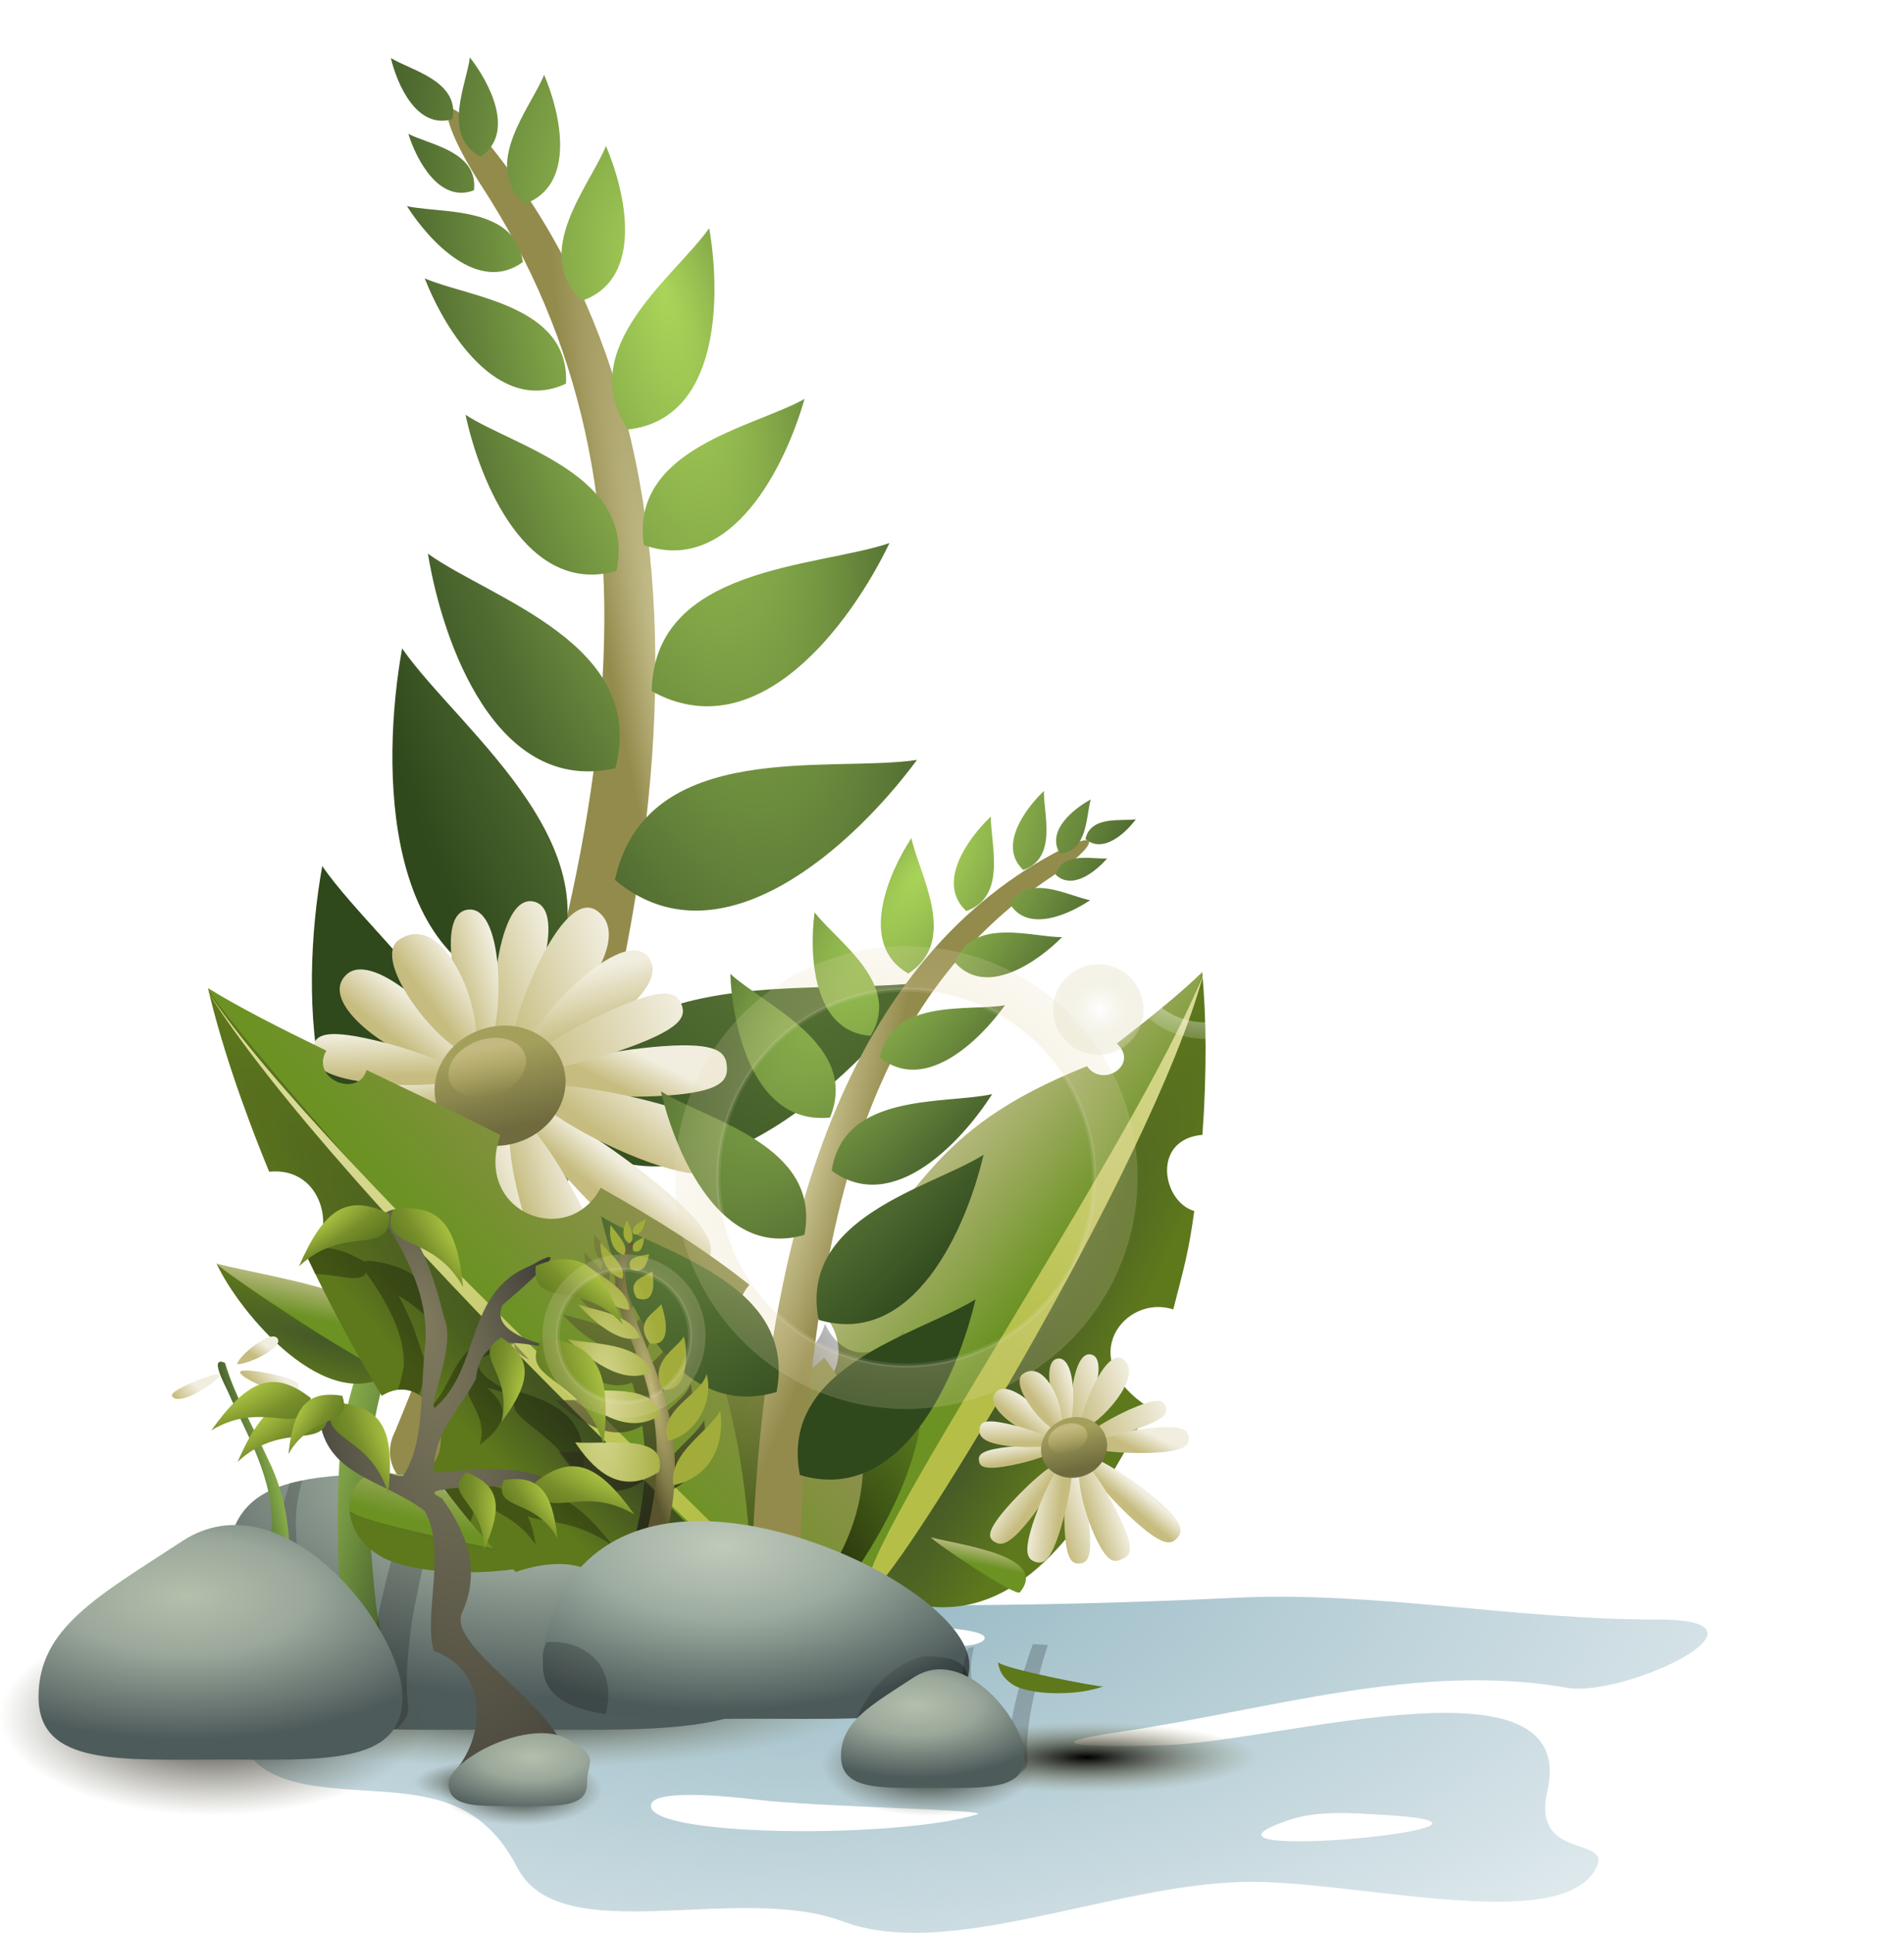 <svg xmlns="http://www.w3.org/2000/svg" xmlns:xlink="http://www.w3.org/1999/xlink" viewBox="0 0 445.04 451.59" version="1.0"><defs><linearGradient id="f"><stop offset="0" stop-color="#c4b980"/><stop offset="1" stop-color="#b8ac68" stop-opacity="0"/></linearGradient><linearGradient id="Z" y2="130.74" xlink:href="#h" gradientUnits="userSpaceOnUse" x2="1128.7" y1="141.56" x1="1130.4"/><linearGradient id="an" y2="186.77" xlink:href="#e" gradientUnits="userSpaceOnUse" x2="390.94" gradientTransform="matrix(.67 .849 -.732 .565 1118.8 -321.84)" y1="203.94" x1="438.82"/><linearGradient id="ak" y2="384.82" xlink:href="#f" gradientUnits="userSpaceOnUse" x2="1306.7" y1="313.91" x1="1325.5"/><linearGradient id="aj" y2="371.74" xlink:href="#g" gradientUnits="userSpaceOnUse" x2="1302.3" y1="314.98" x1="1310.8"/><linearGradient id="ai" y2="142.72" xlink:href="#h" gradientUnits="userSpaceOnUse" x2="1134.3" y1="148.74" x1="1146.9"/><linearGradient id="ah" y2="127.05" xlink:href="#h" gradientUnits="userSpaceOnUse" x2="1205.4" y1="127.05" x1="1166.2"/><linearGradient id="ag" y2="162.96" xlink:href="#h" gradientUnits="userSpaceOnUse" x2="1169.1" y1="162.96" x1="1154.4"/><linearGradient id="as" y2="142.34" xlink:href="#h" gradientUnits="userSpaceOnUse" x2="1193.1" y1="150.11" x1="1175.1"/><linearGradient id="ae" y2="105.93" xlink:href="#h" gradientUnits="userSpaceOnUse" x2="1161" y1="109.3" x1="1150.4"/><linearGradient id="ad" y2="109.05" xlink:href="#h" gradientUnits="userSpaceOnUse" x2="1133.4" y1="118.56" x1="1130.4"/><linearGradient id="ac" y2="104.81" xlink:href="#h" gradientUnits="userSpaceOnUse" x2="1146.5" y1="110.24" x1="1137.9"/><linearGradient id="ab" y2="106.35" xlink:href="#h" gradientUnits="userSpaceOnUse" x2="1168.4" y1="106.35" x1="1156.2"/><linearGradient id="aa" y2="119.94" xlink:href="#h" gradientUnits="userSpaceOnUse" x2="1130.7" y1="127.66" x1="1129.4"/><linearGradient id="ar" y2="130.74" xlink:href="#h" gradientUnits="userSpaceOnUse" x2="1128.7" y1="137.11" x1="1109.7"/><linearGradient id="Y" y2="138.08" xlink:href="#h" gradientUnits="userSpaceOnUse" x2="1125.1" y1="149.12" x1="1132.8"/><linearGradient id="X" y2="160.04" xlink:href="#h" gradientUnits="userSpaceOnUse" x2="1157.3" y1="160.04" x1="1140.3"/><linearGradient id="W" y2="161.71" xlink:href="#h" gradientUnits="userSpaceOnUse" x2="1182.9" y1="166.18" x1="1175.5"/><linearGradient id="V" y2="134.55" xlink:href="#h" gradientUnits="userSpaceOnUse" x2="1192.9" y1="141.27" x1="1186.1"/><linearGradient id="aq" y2="111.92" xlink:href="#h" gradientUnits="userSpaceOnUse" x2="1187.8" y1="118.73" x1="1177.2"/><linearGradient id="T" y2="111.18" xlink:href="#h" gradientUnits="userSpaceOnUse" x2="1194.9" y1="111.18" x1="1163.7"/><linearGradient id="S" y2="107.26" xlink:href="#h" gradientUnits="userSpaceOnUse" x2="1182.4" y1="107.26" x1="1160.6"/><linearGradient id="ap" y2="179.91" xlink:href="#i" gradientUnits="userSpaceOnUse" x2="1160.7" gradientTransform="matrix(-.125 0 0 .125 1077.5 263.74)" y1="159.89" x1="1075.8"/><linearGradient id="al" y2="204.23" xlink:href="#e" gradientUnits="userSpaceOnUse" x2="358.9" gradientTransform="matrix(.67 .849 -.732 .565 1118.8 -321.84)" y1="203.94" x1="438.82"/><linearGradient id="c"><stop offset="0" stop-color="#d8f055"/><stop offset=".514" stop-color="#778e2b"/><stop offset="1" stop-color="#446313"/></linearGradient><linearGradient id="g"><stop offset="0" stop-color="#a4a05c"/><stop offset="1" stop-color="#6f6b3e"/></linearGradient><linearGradient id="af" y2="142.34" xlink:href="#h" gradientUnits="userSpaceOnUse" x2="1193.1" y1="151.63" x1="1179.5"/><linearGradient id="U" y2="111.92" xlink:href="#h" gradientUnits="userSpaceOnUse" x2="1187.8" y1="127.11" x1="1186.2"/><linearGradient id="h"><stop offset="0" stop-color="#c6bc7f"/><stop offset="1" stop-color="#f1eedf"/></linearGradient><linearGradient id="R" y2="179.91" xlink:href="#i" gradientUnits="userSpaceOnUse" x2="1160.7" gradientTransform="translate(568.91 210.54) scale(.349)" y1="159.89" x1="1075.8"/><linearGradient id="a"><stop offset="0" stop-color="#b4c0ac"/><stop offset=".41" stop-color="#9aa79a"/><stop offset="1" stop-color="#4e5b5b"/></linearGradient><linearGradient id="b"><stop offset="0"/><stop offset="1" stop-color="#4e4b32" stop-opacity="0"/></linearGradient><linearGradient id="L" y2="346.18" xlink:href="#k" gradientUnits="userSpaceOnUse" x2="1015.1" y1="295.14" x1="985.64"/><linearGradient id="i"><stop offset="0" stop-color="#aad559"/><stop offset=".67" stop-color="#506b31"/><stop offset="1" stop-color="#2f481c"/></linearGradient><linearGradient id="l"><stop offset="0" stop-color="#d0c898"/><stop offset="1" stop-color="#938b4c"/></linearGradient><linearGradient id="E" y2="342.47" xlink:href="#k" gradientUnits="userSpaceOnUse" x2="941.87" y1="187.76" x1="941.87"/><linearGradient id="j"><stop offset="0"/><stop offset="1" stop-color="#858055" stop-opacity="0"/></linearGradient><linearGradient id="D" y2="346.05" xlink:href="#j" gradientUnits="userSpaceOnUse" x2="137.89" y1="549.76" x1="137.89"/><linearGradient id="A" y2="290" xlink:href="#m" gradientUnits="userSpaceOnUse" x2="447.17" gradientTransform="scale(-1 1) rotate(45 -193.487 -1391.479)" y1="116" x1="446"/><linearGradient id="y" y2="198.99" gradientUnits="userSpaceOnUse" x2="385.3" gradientTransform="scale(-1 1) rotate(45 -193.487 -1391.479)" y1="194.28" x1="446.83"><stop offset="0" stop-color="#6b9223"/><stop offset="1" stop-color="#909050"/></linearGradient><linearGradient id="k"><stop offset="0" stop-opacity="0"/><stop offset="1"/></linearGradient><linearGradient id="x" y2="301.76" xlink:href="#k" gradientUnits="userSpaceOnUse" x2="946.19" y1="248.1" x1="1036.2"/><linearGradient id="m"><stop offset="0" stop-color="#dada96"/><stop offset="1" stop-color="#b5bf47"/></linearGradient><linearGradient id="v" y2="224.47" xlink:href="#m" gradientUnits="userSpaceOnUse" x2="447.22" gradientTransform="matrix(.827 .473 -.412 .704 748.42 -172.59)" y1="73.3" x1="442.63"/><linearGradient id="d"><stop offset="0" stop-color="#455927"/><stop offset="1" stop-color="#5e781c"/></linearGradient><linearGradient id="e"><stop offset="0" stop-color="#6b9223"/><stop offset="1" stop-color="#baba82"/></linearGradient><linearGradient id="t" y2="186.77" xlink:href="#e" gradientUnits="userSpaceOnUse" x2="390.94" gradientTransform="matrix(.827 .473 -.412 .704 748.42 -172.59)" y1="194.28" x1="446.83"/><linearGradient id="o"><stop offset="0" stop-color="#dcc890"/><stop offset="1" stop-color="#fdfdfd" stop-opacity="0"/></linearGradient><linearGradient id="n"><stop offset="0" stop-color="#dcc890"/><stop offset="1" stop-color="#ede2c4" stop-opacity="0"/></linearGradient><radialGradient id="Q" xlink:href="#a" gradientUnits="userSpaceOnUse" cy="255.11" cx="928.54" gradientTransform="matrix(-1.125 0 0 .535 2031.7 146.39)" r="68"/><radialGradient id="J" xlink:href="#j" gradientUnits="userSpaceOnUse" cy="-3" cx="753" r="49"/><radialGradient id="P" xlink:href="#b" gradientUnits="userSpaceOnUse" cy="-3" cx="753" gradientTransform="matrix(1.298 0 0 .245 -34.414 334.71)" r="49"/><radialGradient id="aH" xlink:href="#a" gradientUnits="userSpaceOnUse" cy="267.05" cx="928.18" gradientTransform="matrix(1.44 0 0 .631 -441.14 109.09)" r="68"/><radialGradient id="au" fx="556.18" fy="212.64" xlink:href="#c" gradientUnits="userSpaceOnUse" cy="236.59" cx="572.29" gradientTransform="matrix(-.313 .181 -.494 -.856 283.43 772.61)" r="81.78"/><radialGradient id="r" fx="495.69" fy="177.9" xlink:href="#i" gradientUnits="userSpaceOnUse" cy="201.86" cx="511.8" gradientTransform="matrix(.602 .475 -1.3 1.644 523.62 -411.32)" r="81.78"/><radialGradient id="at" fx="-60.35" fy="698.08" gradientUnits="userSpaceOnUse" cy="716.21" cx="-61.47" gradientTransform="matrix(1.226 -.188 .502 3.277 -345.49 -1642.6)" r="40.99"><stop offset="0" stop-color="#807b5e"/><stop offset="1" stop-color="#3d3c37"/></radialGradient><radialGradient id="K" gradientUnits="userSpaceOnUse" cy="236.12" cx="930.49" gradientTransform="matrix(1.468 0 0 .772 -430.7 77.761)" r="68"><stop offset="0" stop-color="#c0caba"/><stop offset=".436" stop-color="#9daca0"/><stop offset="1" stop-color="#4d5a5a"/></radialGradient><radialGradient id="I" fx="578.03" fy="228.67" gradientUnits="userSpaceOnUse" cy="252.63" cx="594.14" gradientTransform="matrix(.534 .276 -.905 1.749 455.4 -349)" r="81.78"><stop offset="0" stop-color="#dada96"/><stop offset="1" stop-color="#a2ac3b"/></radialGradient><radialGradient id="H" gradientUnits="userSpaceOnUse" cy="387.59" cx="591.55" gradientTransform="matrix(.667 -2.635 .375 .095 58.374 1748)" r="53.92"><stop offset="0" stop-color="#c1b777"/><stop offset="1" stop-color="#59542d"/></radialGradient><radialGradient id="O" xlink:href="#a" gradientUnits="userSpaceOnUse" cy="255.11" cx="928.54" gradientTransform="matrix(1.652 0 0 .57 -600.77 125.36)" r="68"/><radialGradient id="G" fx="495.69" fy="177.9" xlink:href="#i" gradientUnits="userSpaceOnUse" cy="201.86" cx="511.8" gradientTransform="matrix(.703 .532 -1.455 1.923 501.63 -497.62)" r="81.78"/><radialGradient id="N" xlink:href="#b" gradientUnits="userSpaceOnUse" cy="-3" cx="753" r="49"/><radialGradient id="F" xlink:href="#l" gradientUnits="userSpaceOnUse" cy="261.21" cx="588.24" gradientTransform="matrix(.656 -2.318 .352 .099 74.198 1543.5)" r="53.92"/><radialGradient id="am" xlink:href="#d" gradientUnits="userSpaceOnUse" cy="273.48" cx="703.64" gradientTransform="matrix(-.154 -.194 1.231 -.963 1001.6 575.11)" r="125.26"/><radialGradient id="q" xlink:href="#l" gradientUnits="userSpaceOnUse" cy="232.33" cx="592.46" gradientTransform="matrix(1.283 -1.869 .178 .122 -248.13 1273)" r="53.92"/><radialGradient id="aF" fx="556.18" fy="212.64" xlink:href="#c" gradientUnits="userSpaceOnUse" cy="236.59" cx="572.29" gradientTransform="matrix(-.228 .052 -.141 -.624 118.28 834.28)" r="81.78"/><radialGradient id="aE" fx="556.18" fy="212.64" xlink:href="#c" gradientUnits="userSpaceOnUse" cy="236.59" cx="572.29" gradientTransform="matrix(.172 .159 .434 -.47 -309.19 705.91)" r="81.78"/><radialGradient id="aM" xlink:href="#o" gradientUnits="userSpaceOnUse" cy="417.34" cx="977" gradientTransform="matrix(.258 0 0 .258 -105.94 204.6)" r="74.5"/><radialGradient id="aD" fx="556.18" fy="212.64" xlink:href="#c" gradientUnits="userSpaceOnUse" cy="236.59" cx="572.29" gradientTransform="matrix(.095 .294 .803 -.261 -366.73 572.12)" r="81.78"/><radialGradient id="z" gradientUnits="userSpaceOnUse" cy="259.07" cx="588.47" gradientTransform="matrix(.163 -.161 -1.188 -1.201 1118.2 641.79)" r="125.26"><stop offset="0" stop-color="#3c4d22"/><stop offset="1" stop-color="#5e781c"/></radialGradient><radialGradient id="aC" fx="556.18" fy="212.64" xlink:href="#c" gradientUnits="userSpaceOnUse" cy="236.59" cx="572.29" gradientTransform="matrix(-.172 .159 -.434 -.47 170.66 732.78)" r="81.78"/><radialGradient id="aN" xlink:href="#n" gradientUnits="userSpaceOnUse" cy="343.34" cx="866" gradientTransform="matrix(-.297 0 0 -.297 403.11 414.12)" r="96"/><radialGradient id="ao" xlink:href="#d" gradientUnits="userSpaceOnUse" cy="276.61" cx="570.69" gradientTransform="matrix(-.399 -.36 1.731 -.837 1003.2 635.43)" r="125.26"/><radialGradient id="aB" fx="556.18" fy="212.64" xlink:href="#c" gradientUnits="userSpaceOnUse" cy="236.59" cx="572.29" gradientTransform="matrix(-.095 .294 -.803 -.261 228.2 598.99)" r="81.78"/><radialGradient id="aA" fx="556.18" fy="212.64" xlink:href="#c" gradientUnits="userSpaceOnUse" cy="236.59" cx="572.29" gradientTransform="matrix(-.229 .207 -.566 -.626 203.28 657.02)" r="81.78"/><radialGradient id="az" fx="556.18" fy="212.64" xlink:href="#c" gradientUnits="userSpaceOnUse" cy="236.59" cx="572.29" gradientTransform="matrix(.154 .267 .731 -.422 -378.54 632.69)" r="81.78"/><radialGradient id="ay" fx="556.18" fy="212.64" xlink:href="#c" gradientUnits="userSpaceOnUse" cy="236.59" cx="572.29" gradientTransform="matrix(-.267 .154 -.422 -.731 171.55 777.2)" r="81.78"/><radialGradient id="u" xlink:href="#d" gradientUnits="userSpaceOnUse" cy="259.07" cx="588.47" gradientTransform="matrix(-.19 -.107 .688 -1.193 948.54 599.19)" r="125.26"/><radialGradient id="aG" xlink:href="#b" gradientUnits="userSpaceOnUse" cy="-3" cx="753" gradientTransform="matrix(1.286 0 0 .551 -64.396 304.65)" r="49"/><radialGradient id="ax" fx="556.18" fy="212.64" xlink:href="#c" gradientUnits="userSpaceOnUse" cy="236.59" cx="572.29" gradientTransform="matrix(.12 .213 .736 -.413 -340.31 599.32)" r="81.78"/><radialGradient id="aw" fx="556.18" fy="212.64" xlink:href="#c" gradientUnits="userSpaceOnUse" cy="236.59" cx="572.29" gradientTransform="matrix(-.172 .256 -.701 -.47 248.74 605.8)" r="81.78"/><radialGradient id="av" fx="556.18" fy="212.64" xlink:href="#c" gradientUnits="userSpaceOnUse" cy="236.59" cx="572.29" gradientTransform="matrix(-.25 0 0 -.683 106.46 837.32)" r="81.78"/><radialGradient id="aL" gradientUnits="userSpaceOnUse" cy="347.35" cx="1052" gradientTransform="matrix(.422 0 0 .421 -186.74 89.466)" r="38"><stop offset="0" stop-color="#fff"/><stop offset="1" stop-color="#d0c898" stop-opacity="0"/></radialGradient><radialGradient id="aK" gradientUnits="userSpaceOnUse" cy="343.34" cx="866" gradientTransform="matrix(-.259 0 0 -.259 505.94 311.06)" r="96"><stop offset="0" stop-color="#fff"/><stop offset="1" stop-color="#fff" stop-opacity="0"/></radialGradient><radialGradient id="aJ" xlink:href="#n" gradientUnits="userSpaceOnUse" cy="343.34" cx="866" gradientTransform="matrix(-.842 0 0 -.842 941.33 564.31)" r="96"/><radialGradient id="aI" xlink:href="#o" gradientUnits="userSpaceOnUse" cy="417.34" cx="977" gradientTransform="matrix(.731 0 0 .731 -502.03 -29.762)" r="74.5"/><radialGradient id="p" gradientUnits="userSpaceOnUse" cy="1073.7" cx="66.405" gradientTransform="matrix(0 .927 -1.989 0 2319.3 301.87)" r="178.3"><stop offset="0" stop-color="#90b4c0"/><stop offset="1" stop-color="#90b4c0" stop-opacity="0"/></radialGradient><filter id="w"><feGaussianBlur stdDeviation="1.411"/></filter><filter id="B"><feGaussianBlur stdDeviation=".962"/></filter><filter id="C"><feGaussianBlur stdDeviation="1.155"/></filter><filter id="M"><feGaussianBlur stdDeviation="1.012"/></filter></defs><path d="M46.732 363.94c-19.95 25.39 36.575 17.25 51.934 17.04 43.784-.58 135.35-4.07 131.37 2.09-4.83 7.49-125.88-10.99-158.78 3.01-12.408 5.28-26.237 27.05 2.492 31.2 18.677 2.7 36.468-1.69 47.178 19.07 10.05 19.48 51.52 3.38 76 12.55 24.85 9.3 62.3-8.48 93.84-9.21 25.44-.59 74.62 12.79 82.41-3.44 3.53-7.35-15.25-1.43-11.5-17.77 7.48-32.66-61.66-11.79-88.91-10.76-11.3.43-36.1.61-10.62-3.14 34.61-5.1 69.34-16.31 104.1-10.25 13.5 2.36 51.97-15.99 21.28-15.94-33.31.06-66.12-6.67-98.75-5.09-78.36 3.8-157.34 1.58-235.05-7.61-2.389-.28-5.574-3.56-6.998-1.75zm154.85 34.44c-.58 4.81-58.21 2.04-25.93 0 8.61-.55 26.36-3.64 25.93 0zm-25.1 22.06c14.65 1.8 55.56 2.34 51.89 3.48-17.9 5.56-74.93 5.37-76.21-1.74-.75-4.2 16.21-2.73 24.32-1.74zm146.97 3.6c43.27 2.49-53.66 11.81-22.23 1.22 7-2.36 14.83-1.65 22.23-1.22z" fill="url(#p)"/><path d="M631.08 112.52C571.32 152.2 552.53 224 550.43 341.91c.78 10.88-15.63 12.48-15.35 1.58 2.05-111.14 27.56-199.11 93.91-236.84 20.17-11.47 16.25-3.53 2.09 5.87z" fill="url(#q)" transform="matrix(-1.101 -.475 -.475 1.101 860.83 219.33)"/><path d="M628.47 87.793c-5.95 5.661-14.4 17.277-6.43 24.677 10.8-3.82 6.25-17.752 6.43-24.677zm14.63 2.635c-5.49 2.987-14.02 9.912-9.61 16.922 8.71-.67 8.11-11.868 9.61-16.922zm-31.19 5.328c-7.12 6.754-17.22 20.684-7.69 29.534 12.93-4.57 7.48-21.26 7.69-29.534zm45.28.882c-4.54.666-14.08-1.244-15.75 6.152 5.5 4.66 12.49-1.79 15.75-6.152zm-70.11 5.852c-7.44 11.39-16.66 33.39-.98 42.3 16.01-10.27 3.32-31.06.98-42.3zm53.39 6.18c-3.64.13-7.13 1.11-8.36 5.21 5.14 5.03 12.55-.91 16.1-5.03-1.99.15-4.91-.28-7.74-.18zm-13.89 9.4c-3.42.05-6.54 1.26-8.76 4.87 5.44 9.21 18.38 3.49 25.06-1.05-4.18-.79-10.62-3.92-16.3-3.82zm-69.74 7.62c-1.77 13.5-.52 37.31 17.48 38.54 9.96-16.21-10.49-29.43-17.48-38.54zm59.11 6.31c-6.51.17-12.52 2.14-15.24 9.36 9.72 10.94 25.64-.08 33.42-7.92-4.66.02-11.68-1.62-18.18-1.44zm-85.44 12.91c.71 17.43 7.57 47.18 31.13 44.85 9.3-22.61-20.07-34.85-31.13-44.85zm85.78 9.79c-11.33 1.91-35.3-2.35-39.06 16.29 14 11.38 31.15-5.2 39.06-16.29zm-107.44 26.88c4.63 19.86 18.94 52.56 44.81 44.79 5.41-27.96-30.22-35.7-44.81-44.79zm103.45.87c-14.72 3.23-46.4-.79-50.1 23.9 19.11 13.99 40.46-8.86 50.1-23.9zm-2.69 18.94c-16.78 10.45-57.73 19.37-51.51 51.51 29.74 8.94 46.18-28.69 51.51-51.51zm-119.5 19.19c5.68 24.31 23.16 64.37 54.85 54.85 6.63-34.23-36.97-43.71-54.85-54.85zm116.99 25.93c-17.87 11.13-61.48 20.62-54.85 54.85 31.69 9.52 49.17-30.54 54.85-54.85z" fill="url(#r)" transform="matrix(-1.101 -.475 -.475 1.101 860.83 219.33)"/><g transform="translate(20.627 59.882) scale(.733)"><use xlink:href="#s" transform="translate(-491.13 -487.4) scale(1.98)" height="359.885" width="397.158"/><path d="M981.13 273.09c-29.55-18.91-39.76-43.9-30.52-66.08 21.69 12.78 28.37-13.9 14.07-23.15 34.42-34.56 34.39-56.01 86.82-76.87 4.9 7.13 16.8-.46 9.5-7.23 11-8.484 20.5-16.151 27.2-22.736.6 10.691-94.81 205.87-107.07 196.07z" fill="url(#t)" transform="translate(-733.01 151.15)"/><path d="M981.75 272.98c12.71 3.28 106.15-185.97 106.45-195.96 1.4 14.346 1.5 32.42.1 51.86-16.3 1.42-12.9 21.27-2.6 24.29-1.9 13.73-3.3 18.01-6.7 31.36-15.2-5.05-32.1 15.67-7.7 31.31-8.6 15.66-19.4 36.09-33.8 49.52-14.4 13.39-32.5 19.82-55.75 7.62z" fill="url(#u)" transform="translate(-733.01 151.15)"/><path d="M982.08 274.58C972.33 269 1067 132.2 1088.7 77.33c-16.1 61.09-101.53 200.16-106.62 197.25z" fill="url(#v)" transform="translate(-733.01 151.15)"/><path d="M967.19 172.22c-.64.28-1.26.56-1.91.84.42.6.79 1.2 1.13 1.82.2-.9.45-1.8.78-2.66zm.75 16.91c-3.08 10.94-15.41 17.81-27.28 2.34-19.14 19.41-18.99 50.01 4.06 82.47.28.5.74.8 1.37.94 5.09 5.83 10.36 10.17 15.72 13.25.21-.12.42-.26.57-.47 25.97-29.41 47.62-71.42 30.56-96.07-11.04 11.51-20.88 6.57-25-2.46z" filter="url(#w)" fill="url(#x)" transform="translate(-733.01 151.15)"/><path d="M959.98 280.81c24.49-27.54 25.97-57.87 7.69-80.94-18.4 18.96-35.64-9.73-23.82-23.17-13.73-10.93-30.12-21.24-47.43-30.93-10.41 19.65-40.84 7.91-31.97-16.84-14.63-7.34-29.18-14.24-42.69-20.71-2.56 9.07-18.13 3-12.83-6.17-14.97-7.27-28.07-13.92-37.75-19.94 3.34 12.2 179.38 212.32 188.8 198.7z" fill="url(#y)" transform="translate(-733.01 151.15)"/><path d="M959.27 280.81c-12.36 6.36-184.06-187.48-188.09-198.7 3.86 16.48 10.6 36.89 19.52 58.52 17.95-1.81 21.79 21.29 11.93 26.85 7.2 15.09 15.27 30.24 23.98 44.58 14.38-8.89 24.76 14.48 15.14 23.09 8.81 12.4 18.07 23.65 27.6 33.05 23.25-7.95 36.8 3.71 31.61 23.1 21.7 10.01 38.03 12.32 58.31-10.49z" fill="url(#z)" transform="translate(-733.01 151.15)"/><path d="M959.52 282.68c-1.59-9.44-151.68-143.55-188.8-200.11 40.4 65.51 189.82 206.18 188.8 200.11z" fill="url(#A)" transform="translate(-733.01 151.15)"/><path d="M74.94 316.09c-.95.02-1.86.13-2.75.35-.72.87-1.57 1.62-2.56 2.19.91 1.91 1.84 3.83 2.78 5.75 8 .28 14.42 3.03 16.18-.41 6.95 9.66 12.59 20.24 12 29.91a61.34 61.34 0 01-1.78 7.4c2.46-.28 4.73.37 6.66 1.63 1.6-4.18 3.09-9.26 1.03-13.13-1.77-5.89-4.14-12.4-7.62-18.5 4.46 2.68 9.65 6.33 13.65 12.66-2-15.39-7.53-21.78-22.37-23.72-.02.02-.02.04-.03.06-.76-.1-1.52-.07-2.13.13-3.34-1.92-6.31-3.21-9-3.85-1.42-.33-2.77-.49-4.06-.47zM133.53 344c-17.3 1.29-16.28 14.89-24.28 22.72.87 1.27 1.59 2.69 2.13 4.19 1.98-1.23 3.82-2.55 5.25-4.16.56-3.63 2.21-5.49 4.56-6.16-1.44 3.15 6.56 9.59 3.59 18.32 8.82-6.81 9.9-11.77 2.41-18.22 2.86.58 6.08 1.72 9.31 2.9-4.84 7.35 14.34 10.81 20.81 28.32 2.64-16.82-2.01-24.77-19.53-29.85-.35.34-.62.68-.87 1-7.33-3.31-14.87-7.9-11.78-11.9 2.02-.79 6.89-2.76 10.59-4.53.37 2.48 2.19 3.83 4.91 5.06-2.37-2.55-4.73-5.12-7.1-7.69zm-23.5 44.13c3.84 5.33 7.79 10.41 11.78 15.25 1.76-3.94 1.53-7.08-1-10 1.35.27 2.66.52 4.16.84-1.06 5.33 10.6 5.53 17.66 16.47-.53-3.7-1.32-6.7-2.5-9.13 5.41 2.27 14.83.95 27.09 9.38-11.04-14.11-18.95-18.74-29.72-15.81-5.57-2.93-14.47-4.9-22.69-6.29-.38-.21-.75-.44-1.15-.65-.27.11-.53.23-.75.34-1.02-.16-1.91-.26-2.88-.4z" filter="url(#B)" fill-opacity=".295"/><path d="M152.28 404.81c-1.41 1-4.87 1.97-3.84 4.78 2.67.66 3.54-2.74 3.84-4.78zm-5.81.28c-.99 1.61-1.88 4.49-.5 6.38-.2.31-.41.67-.63 1.06-1.02-2.18-3.24-4.33-4.15-5.84-.53 2.55-.16 6.92 2.72 8.84-.32.82-.57 1.65-.75 2.47-1.7-2.17-4.03-4.26-5.19-5.78-.18 3.04.96 8.29 4.78 10.62.05 1.22.23 2.45.47 3.69-3.38-3.08-8.12-5.69-10.72-7.75 1.42 4.8 5.91 12.95 12.72 14.6.53 1.44 1.12 2.96 1.75 4.5-4.59-3.41-11.8-4.4-16.13-5.88 4.07 4.6 12.02 11.8 18.19 10.88.92 2.23 1.85 4.58 2.75 7.06-5.43-5.73-17.23-5.45-24.25-6.85 6.05 5.75 16.98 14.49 25.6 10.72 1.04 3.25 1.97 6.73 2.68 10.47-4.47-6.77-18.82-4.28-27.37-4.94 6.68 5.94 17.6 14.45 27.94 8.25 1.61 10.98 1.21 24.21-3.79 40.79 1.72 3.68 6.94.44 4.88-3.07 1.82-5.61 3.02-10.85 3.72-15.75 10.51-2.2 16.5-11.09 14.94-23.72-3.01 5.46-11.73 10.75-14.35 17.91.22-3.19.26-6.23.1-9.12 7.55-3.21 12.04-12.59 9.87-20.5-.91 4.24-7.41 7.84-10.78 12.56-.45-2.66-1.05-5.17-1.72-7.6 6.13-.39 6.89-10.61 5.25-16.93-1.29 2.53-6.1 5.25-7.59 9.65-.97-2.61-2.01-5.08-3.03-7.47 6.49 1.21 5.25-7.32 3.37-12.46-1.21 1.94-5.44 3.9-5.5 7.65-3.9-8.85-7.05-16.42-5.37-24.19 1.78-3.08 2.26-5.65 1.65-5.93 0-.01-.03 0-.03 0-.35-1.55-1.26-3.21-1.53-4.32zm5.34 5.44c-.56.39-1.52.73-2.31 1.25-1.01.67-1.73 1.6-1 3.22 2.69.85 3.22-2.45 3.31-4.47zm1.63 5.38c-1.28.44-3.79.49-5.22 1.5-.86.6-1.3 1.56-.75 3.18 4.14 2.25 5.5-1.97 5.97-4.68zm1.03 5.5c-1.04.81-3.13 1.46-4.56 2.65-1.46 1.19-2.22 2.93-.38 5.91 5.81 2.11 5.58-4.5 4.94-8.56zm-24.63 54.5c4.93 7.28 13.79 17.84 26.75 9.37 3.06-12.55-16.36-8.52-26.75-9.37z" transform="translate(20.29 -94.86)" filter="url(#C)" fill="url(#D)"/><path d="M896.41 145.78c-.21.38-.41.74-.63 1.1 34 27.03 46.64 67.72 49 126.28 8.24 6.7 13.72 9.77 15.19 7.65.13-.15.27-.29.41-.43-.84-28.87-5.35-55.36-14.54-78.38-3.26-3.24-5.38-8-5.78-12.84-5.47-10.75-12.17-20.58-20.18-29.38-7.51-4.8-15.38-9.47-23.47-14z" opacity=".788" fill="url(#E)" transform="translate(-733.01 151.15)"/><g><path d="M631.08 112.52C571.32 152.2 552.53 224 550.43 341.91c.78 10.88-15.63 12.48-15.35 1.58 2.05-111.14 27.56-199.11 93.91-236.84 20.17-11.47 16.25-3.53 2.09 5.87z" fill="url(#F)" transform="translate(-323.78 85.15)"/><path d="M628.52 85.28c-6.07 5.78-14.7 17.64-6.56 25.19 11.03-3.9 6.38-18.12 6.56-25.19zm14.94 2.69c-5.6 3.05-14.31 10.12-9.81 17.28 8.89-.69 8.28-12.12 9.81-17.28zm-31.84 5.44c-7.27 6.9-17.58 21.12-7.85 30.15 13.2-4.66 7.63-21.7 7.85-30.15zm46.22.9c-4.63.68-14.37-1.27-16.07 6.28 5.61 4.76 12.75-1.83 16.07-6.28zm-71.57 5.97c-7.6 11.63-17.01 34.09-1 43.19 16.34-10.49 3.39-31.71 1-43.19zm54.5 6.31c-3.71.14-7.27 1.14-8.53 5.32 5.25 5.14 12.81-.93 16.44-5.13-2.04.15-5.02-.29-7.91-.19zm-14.18 9.6c-3.49.05-6.67 1.29-8.94 4.97 5.56 9.4 18.77 3.56 25.59-1.07-4.27-.81-10.85-4-16.65-3.9zm-71.19 7.78c-1.81 13.78-.53 38.09 17.84 39.34 10.17-16.54-10.71-30.04-17.84-39.34zm60.34 6.44c-6.64.17-12.78 2.19-15.56 9.56 9.93 11.17 26.18-.09 34.12-8.09-4.75.02-11.92-1.65-18.56-1.47zm-87.22 13.18c.72 17.79 7.73 48.17 31.78 45.79 9.49-23.08-20.49-35.58-31.78-45.79zm87.57 10c-11.57 1.95-36.04-2.4-39.88 16.63 14.3 11.61 31.8-5.31 39.88-16.63zM506.4 181.03c4.73 20.27 19.34 53.65 45.75 45.72 5.52-28.54-30.85-36.44-45.75-45.72zm105.62.88c-15.03 3.3-47.37-.8-51.15 24.4 19.51 14.29 41.31-9.04 51.15-24.4zm-2.75 19.34c-17.13 10.67-58.94 19.78-52.59 52.59 30.37 9.12 47.15-29.29 52.59-52.59zm-122 19.59c5.8 24.82 23.65 65.72 56 56 6.77-34.95-37.74-44.63-56-56zm119.44 26.47c-18.25 11.37-62.77 21.05-56 56 32.35 9.72 50.2-31.18 56-56z" fill="url(#G)" transform="translate(-323.78 85.15)"/></g><g><path d="M628.1 118.53c-36.33 45.6 10.71 139.05-86.03 237.95-5.33 4.21-10.86-2.14-12.98-9.98 107.05-114.09 47.02-196.58 96.92-233.85 18.59-13.88 16.24-3.52 2.09 5.88z" fill="url(#H)" transform="rotate(-26.397 790.909 315.317) scale(.373)"/><path d="M628.98 85.53c-5 6.36-10.18 20.09-1.26 28.07 8.38-5.34 1.86-20.58 1.26-28.07zm14.55 2.48c-5.22 3.26-12.35 11.18-7.12 18.74 7.69-1.35 5.93-13.4 7.12-18.74zM614.55 95c-4.73 8.29-8.77 25.91 2.85 35.97 8.79-7.06-.98-26.38-2.85-35.97zm43.29-.69c-4.57.71-14.05-1.1-14.93 6.9 5.62 4.77 11.76-2.37 14.93-6.9zm-64.26 9.94c-2.52 14.4-1.02 42.77 17.38 53.17 8.51-14.74-10.95-39.5-17.38-53.17zm49.26 3.47c-3.21.4-6.08 1.79-6.25 6.55 5.45 5.25 10.65-2.1 13.28-6.84-1.81.28-4.5-.01-7.03.29zm-9.81 11.97c-2.77.44-4.95 2.23-5.57 6.8 7.28 10.33 15.53 1.8 19.88-4.17-3.61-.46-9.66-3.35-14.31-2.63zm-59.13 14.33c4.65 17.29 16.63 47.42 34.97 48.65 1.98-20.98-23.34-36.9-34.97-48.65zm55.27 3.68c-4.92 1.11-8.81 4.35-7.93 13.71 11.44 12 18.71-4.14 22.01-14.67-3.46.72-9.22-.18-14.08.96zm-76.46 19.04c7.93 21.7 24.55 57.31 51.19 56.32 2.94-26.63-33.41-42.6-51.19-56.32zm84.81 8.5c-7.1 4.37-27.6 2.18-23.63 25.45 14.57 11.76 21.99-10.64 23.63-25.45zm-102.01 31.61c9.14 22.66 25.7 57.1 59.21 53.03 7.6-27.41-37-39.78-59.21-53.03zm107.15 1.7c-8.93 6.62-36.19 5.28-36.76 32.23 16.61 12.71 32.85-13.64 36.76-32.23zm3.13 37.4c-11.09 13.95-52.07 8.66-54.66 36.62 23.95 5.62 50.02-12.88 54.66-36.62zm-126.64 2.41c3.15 23.38 11.81 59.28 53.06 54.4 22.32-26.5-29.12-39.95-53.06-54.4zm123.22 30.99c-17.19 11.93-55.69 12.51-64.3 39.11 27.91 7.3 52.99-6.9 64.3-39.11z" fill="url(#I)" transform="rotate(-26.397 790.909 315.317) scale(.373)"/></g><g><path d="M802-3c0 27.06-21.94 49-49 49s-49-21.94-49-49 21.94-49 49-49 49 21.94 49 49z" transform="matrix(1.633 0 0 .4 -1019.4 459.12)" fill="url(#J)"/><path d="M1014 298c0 18.77-30.46 17-68 17s-68 1.77-68-17 12.46-46 50-46 86 27.23 86 46z" fill="url(#K)" transform="translate(-733.01 151.15)"/><path d="M1014 307.56c0 8.24-11 7.46-24.51 7.46-6.65 0-6.67-.16-11.08-.95 6.57-14.54 18.25-18.91 21.56-18.94 13.53 0 14.03 4.19 14.03 12.43z" fill="url(#L)" transform="translate(-733.01 151.15)"/><path d="M127 449.16c0 9.4 7.65 13.64 20.01 15.53 4.27-17.54-9.35-24.11-18.92-22.88-1.47 3.71-1.2 3.42-1.09 7.35z" transform="translate(18)" filter="url(#M)" fill-opacity=".202"/></g><g><path d="M802-3c0 27.06-21.94 49-49 49s-49-21.94-49-49 21.94-49 49-49 49 21.94 49 49z" transform="matrix(.704 0 0 .183 -398.686 471.502)" fill="url(#N)"/><path d="M1014 298c0 18.77-30.46 17-68 17s-68 1.77-68-17 39.37-38.92 76.9-38.92c37.54 0 59.1 20.15 59.1 38.92z" fill="url(#O)" transform="matrix(.431 0 0 .593 -275.18 288.31)"/><path d="M1006.6 333.98c0 6.62-28.47 11.99-63.6 11.99s-63.6-5.37-63.6-11.99 28.47-11.99 63.6-11.99 63.6 5.37 63.6 11.99z" fill="url(#P)" transform="matrix(.431 0 0 .593 -275.18 288.31)"/></g><g id="s"><path d="M802-3c0 27.06-21.94 49-49 49s-49-21.94-49-49 21.94-49 49-49 49 21.94 49 49z" transform="matrix(-1.112 0 0 .228 1155.79 479.13)" fill="url(#J)"/><path d="M931.63 308.24c0 17.6 20.75 15.94 46.33 15.94 25.54 0 46.34 1.66 46.34-15.94 0-17.59-41.69-25.17-67.26-25.17s-25.41 7.58-25.41 25.17z" fill="url(#Q)" transform="translate(-661.71 159.15)"/><path d="M952.83 320.89c-.56-5.05-1.51-10.04-2.1-15.09-1.04-8.64-.95-17.36-.45-26.03 1.06-13.02 7.42-24.57 13.06-36.08 5.1-9.47 9.24-19.37 12.8-29.51.85-2.43 4.49-1.62 3.55.78-3.94 10.08-8.48 19.89-13.04 29.71-5.07 11.15-10.37 22.54-11.48 34.9-.39 8.38.01 16.79 1 25.12.76 4.65 1.61 9.34 3.43 13.7 1.95 4.71-6.2 7.57-6.77 2.5z" fill="url(#R)" transform="translate(-661.71 159.15)"/><path d="M1161 122.43c.4-7.91 12.2-35.35 19.8-29.77 7 5.11-11.3 27.46-19.8 29.77z" fill="url(#S)" transform="matrix(.65 -.224 .224 .65 -468.26 554.37)"/><path d="M1163.9 124.09c1.8-6.54 24.1-33.41 30-24.65 7.1 10.32-20.4 25.44-30 24.65z" fill="url(#T)" transform="matrix(.65 -.224 .224 .65 -468.26 554.37)"/><path d="M1165.6 126.73c2.8-6.96 33.7-23.42 36.2-12.73 2.4 9.66-28.1 15.97-36.2 12.73z" fill="url(#U)" transform="matrix(.65 -.224 .224 .65 -468.26 554.37)"/><path d="M1195.3 145.6c-12.3-3.31-30.2-10.78-29.3-13.87.8-3.09 20-.64 32.3 2.67 12.4 3.31 13.3 6.24 12.4 9.33-.8 3.09-3 5.18-15.4 1.87z" fill="url(#V)" transform="matrix(.65 -.224 .224 .65 -468.26 554.37)"/><path d="M1175.7 174.19c-7.9-13.57-16.8-35.48-13.5-37.44 3.4-1.96 17.9 16.78 25.8 30.34 7.8 13.57 6 16.86 2.6 18.81-3.4 1.96-7.1 1.86-14.9-11.71z" fill="url(#W)" transform="matrix(.65 -.224 .224 .65 -468.26 554.37)"/><path d="M1142 166.93c3.3-12.37 10.8-30.21 13.9-29.39 3.1.83.6 20.02-2.7 32.39-3.3 12.36-6.2 13.23-9.3 12.4-3.1-.82-5.2-3.04-1.9-15.4z" fill="url(#X)" transform="matrix(.65 -.224 .224 .65 -468.26 554.37)"/><path d="M1118.7 147.9c11.2-6.74 29.7-14.79 31.8-12.27 2.1 2.51-13 14.64-24.2 21.38s-14.3 5.54-16.4 3.02c-2.1-2.51-2.4-5.39 8.8-12.13z" fill="url(#Y)" transform="matrix(.65 -.224 .224 .65 -468.26 554.37)"/><path d="M1120.5 133.21c11-2.43 28.4-4.09 29.5-1.67 1.2 2.43-12.3 8.93-23.3 11.35-11 2.43-15.5-.14-16.6-2.57-1.1-2.42-.7-4.69 10.4-7.11z" fill="url(#Z)" transform="matrix(.65 -.224 .224 .65 -468.26 554.37)"/><path d="M1126.8 119.77c9.6 1.75 23.5 6.31 23.1 8.7-.5 2.39-15.1 1.7-24.7-.05-9.5-1.75-10.4-3.91-9.9-6.3.4-2.38 2-4.1 11.5-2.35z" fill="url(#aa)" transform="matrix(.65 -.224 .224 .65 -468.26 554.37)"/><path d="M1157.5 123.52c-2.4-7.44-.9-36.76 8.1-34.22 8.2 2.32-1.1 29.18-8.1 34.22z" fill="url(#ab)" transform="matrix(.65 -.224 .224 .65 -468.26 554.37)"/><path d="M1152.9 123.58c-9.5.63-30-24.61-19.4-29.25 8.2-3.62 20.5 20.68 19.4 29.25z" fill="url(#ac)" transform="matrix(.65 -.224 .224 .65 -468.26 554.37)"/><path d="M1132.2 109.5c8.4 4.89 19.9 13.9 18.7 15.99s-16-2.54-24.3-7.42c-8.4-4.89-7.2-8.18-6-10.27s3.3-3.18 11.6 1.7z" fill="url(#ad)" transform="matrix(.65 -.224 .224 .65 -468.26 554.37)"/><path d="M1155.4 121.95c-6.5-2.85-15.8-29.12-7.6-31.31 12.8-3.43 13.6 24.24 7.6 31.31z" fill="url(#ae)" transform="matrix(.65 -.224 .224 .65 -468.26 554.37)"/><path d="M1188.2 160.53c-11-8.17-24.1-23.22-22.1-26.06s20 7.1 30.9 15.27c11 8.17 10.8 11.5 8.8 14.34s-6.7 4.63-17.6-3.55z" fill="url(#af)" transform="matrix(.65 -.224 .224 .65 -468.26 554.37)"/><path d="M1154.7 172.22c-1.4-15.45 1.8-32.87 5.1-33.18 3.4-.32 7.5 16.42 8.9 31.88 1.5 15.45-2.2 15.55-5.5 15.86-3.4.32-7 .9-8.5-14.56z" fill="url(#ag)" transform="matrix(.65 -.224 .224 .65 -468.26 554.37)"/><path d="M1193.4 131.93c-10.8.52-27.1-.89-27.2-3.59-.1-2.71 16-5.68 26.8-6.2s12.2 1.61 12.4 4.31c.1 2.7-1.1 4.96-12 5.48z" fill="url(#ah)" transform="matrix(.65 -.224 .224 .65 -468.26 554.37)"/><path d="M1129.2 158.08c8.7-11.5 23.9-26.97 26.8-24.81 2.8 2.16-7.8 21.13-16.4 32.62-8.6 11.5-12 11.19-14.9 9.03-2.8-2.16-4.1-5.35 4.5-16.84z" fill="url(#ai)" transform="matrix(.65 -.224 .224 .65 -468.26 554.37)"/><path d="M1349.4 342c0 23.75-15.4 43-34.4 43s-34.4-19.25-34.4-43 15.4-43 34.4-43 34.4 19.25 34.4 43z" transform="matrix(.293 -.101 .072 .21 -95.546 440.68)" fill="url(#aj)"/><path d="M1349.4 342c0 23.75-15.4 43-34.4 43s-34.4-19.25-34.4-43 15.4-43 34.4-43 34.4 19.25 34.4 43z" transform="matrix(.177 -.061 .034 .1 67.926 422.782)" fill="url(#ak)"/><path d="M962.91 283.22c-2.85 8.15-5.34 16.32-6.78 24.44-.92 5.05-1.44 10.04-2.38 15.09-.08.43-.08.8-.03 1.13 1.78.12 3.63.2 5.56.25 1.24-.94 2.16-2.29 1.97-3.88-.52-4.36.04-9.05.66-13.69 1.36-7.65 3.28-15.39 5.81-23.09-1.63-.12-3.25-.19-4.81-.25z" fill-opacity=".197" transform="translate(-661.71 159.15)"/><g><path d="M1174.4 245.88c-66-107.64 136.6-139.16 195.9-160.82-3.9 11.54-187.2 176.33-195.9 160.82z" fill="url(#al)" transform="matrix(.11 .105 -.075 .079 179.3 305.23)"/><path d="M1175.1 246.02c11.9 8.84 190.7-150.55 195.2-160.96-23 66.87-88.9 155.97-133.4 176.61-20.8 7.97-42.5 7.05-61.8-15.65z" fill="url(#am)" transform="matrix(.11 .105 -.075 .079 179.3 305.23)"/></g><g><path d="M1174.4 245.88c-65.6-107.35 134.6-138.43 195.9-160.82-3.9 11.54-187.2 176.33-195.9 160.82z" fill="url(#an)" transform="matrix(-.145 0 0 .109 467.39 399.03)"/><path d="M1175.1 246.02c11.9 8.84 190.7-150.55 195.2-160.96-25.8 73.48-123.3 228.43-195.2 160.96z" fill="url(#ao)" transform="matrix(-.145 0 0 .109 467.39 399.03)"/></g><g><path d="M278.22 530.09c-.71.15-1.4.3-2.03.47-2.03 5.93-2.26 12.24-1.31 18.35.26 1.73 4.59 1.04 3.9-.57-.99-3.35-1.45-6.84-1.56-10.34-.16-2.73.28-5.36 1-7.91z" transform="translate(4.29 -86.86)" fill-opacity=".175"/><path d="M941.62 302.89c1.17-7.53.58-15.35-3-22.41-2.29-5.1-5.25-9.94-6.84-15.33-2.64-1.21-.01 3.57.45 4.58 3.09 7.11 7.51 14.2 7.04 22.25-.1 3.5-.56 6.99-1.55 10.35-.69 1.6 3.64 2.29 3.9.56z" fill="url(#ap)" transform="translate(-661.71 159.15)"/><path d="M1161 122.43c.4-7.91 12.2-35.35 19.8-29.77 7 5.11-11.3 27.46-19.8 29.77z" fill="url(#S)" transform="matrix(.198 -.056 .05 .164 34.89 469)"/><path d="M1163.9 124.09c1.8-6.54 24.1-33.41 30-24.65 7.1 10.32-20.4 25.44-30 24.65z" fill="url(#T)" transform="matrix(.198 -.056 .05 .164 34.89 469)"/><path d="M1165.6 126.73c2.8-6.96 33.7-23.42 36.2-12.73 2.4 9.66-28.1 15.97-36.2 12.73z" fill="url(#aq)" transform="matrix(.198 -.056 .05 .164 34.89 469)"/><path d="M1195.3 145.6c-12.3-3.31-30.2-10.78-29.3-13.87.8-3.09 20-.64 32.3 2.67 12.4 3.31 13.3 6.24 12.4 9.33-.8 3.09-3 5.18-15.4 1.87z" fill="url(#V)" transform="matrix(.198 -.056 .05 .164 34.89 469)"/><path d="M1175.7 174.19c-7.9-13.57-16.8-35.48-13.5-37.44 3.4-1.96 17.9 16.78 25.8 30.34 7.8 13.57 6 16.86 2.6 18.81-3.4 1.96-7.1 1.86-14.9-11.71z" fill="url(#W)" transform="matrix(.198 -.056 .05 .164 34.89 469)"/><path d="M1142 166.93c3.3-12.37 10.8-30.21 13.9-29.39 3.1.83.6 20.02-2.7 32.39-3.3 12.36-6.2 13.23-9.3 12.4-3.1-.82-5.2-3.04-1.9-15.4z" fill="url(#X)" transform="matrix(.198 -.056 .05 .164 34.89 469)"/><path d="M1118.7 147.9c11.2-6.74 29.7-14.79 31.8-12.27 2.1 2.51-13 14.64-24.2 21.38s-14.3 5.54-16.4 3.02c-2.1-2.51-2.4-5.39 8.8-12.13z" fill="url(#Y)" transform="matrix(.198 -.056 .05 .164 34.89 469)"/><path d="M1120.5 133.21c11-2.43 28.4-4.09 29.5-1.67 1.2 2.43-12.3 8.93-23.3 11.35-11 2.43-15.5-.14-16.6-2.57-1.1-2.42-.7-4.69 10.4-7.11z" fill="url(#ar)" transform="matrix(.198 -.056 .05 .164 34.89 469)"/><path d="M1126.8 119.77c9.6 1.75 23.5 6.31 23.1 8.7-.5 2.39-15.1 1.7-24.7-.05-9.5-1.75-10.4-3.91-9.9-6.3.4-2.38 2-4.1 11.5-2.35z" fill="url(#aa)" transform="matrix(.198 -.056 .05 .164 34.89 469)"/><path d="M1157.5 123.52c-2.4-7.44-.9-36.76 8.1-34.22 8.2 2.32-1.1 29.18-8.1 34.22z" fill="url(#ab)" transform="matrix(.198 -.056 .05 .164 34.89 469)"/><path d="M1152.9 123.58c-9.5.63-30-24.61-19.4-29.25 8.2-3.62 20.5 20.68 19.4 29.25z" fill="url(#ac)" transform="matrix(.198 -.056 .05 .164 34.89 469)"/><path d="M1132.2 109.5c8.4 4.89 19.9 13.9 18.7 15.99s-16-2.54-24.3-7.42c-8.4-4.89-7.2-8.18-6-10.27s3.3-3.18 11.6 1.7z" fill="url(#ad)" transform="matrix(.198 -.056 .05 .164 34.89 469)"/><path d="M1155.4 121.95c-6.5-2.85-15.8-29.12-7.6-31.31 12.8-3.43 13.6 24.24 7.6 31.31z" fill="url(#ae)" transform="matrix(.198 -.056 .05 .164 34.89 469)"/><path d="M1188.2 160.53c-11-8.17-24.1-23.22-22.1-26.06s20 7.1 30.9 15.27c11 8.17 10.8 11.5 8.8 14.34s-6.7 4.63-17.6-3.55z" fill="url(#as)" transform="matrix(.198 -.056 .05 .164 34.89 469)"/><path d="M1154.7 172.22c-1.4-15.45 1.8-32.87 5.1-33.18 3.4-.32 7.5 16.42 8.9 31.88 1.5 15.45-2.2 15.55-5.5 15.86-3.4.32-7 .9-8.5-14.56z" fill="url(#ag)" transform="matrix(.198 -.056 .05 .164 34.89 469)"/><path d="M1193.4 131.93c-10.8.52-27.1-.89-27.2-3.59-.1-2.71 16-5.68 26.8-6.2s12.2 1.61 12.4 4.31c.1 2.7-1.1 4.96-12 5.48z" fill="url(#ah)" transform="matrix(.198 -.056 .05 .164 34.89 469)"/><path d="M1129.2 158.08c8.7-11.5 23.9-26.97 26.8-24.81 2.8 2.16-7.8 21.13-16.4 32.62-8.6 11.5-12 11.19-14.9 9.03-2.8-2.16-4.1-5.35 4.5-16.84z" fill="url(#ai)" transform="matrix(.198 -.056 .05 .164 34.89 469)"/><path d="M1349.4 342c0 23.75-15.4 43-34.4 43s-34.4-19.25-34.4-43 15.4-43 34.4-43 34.4 19.25 34.4 43z" transform="matrix(.089 -.025 .016 .053 147.885 440.387)" fill="url(#aj)"/><path d="M1349.4 342c0 23.75-15.4 43-34.4 43s-34.4-19.25-34.4-43 15.4-43 34.4-43 34.4 19.25 34.4 43z" transform="matrix(.054 -.015 .008 .025 196.643 435.882)" fill="url(#ak)"/><g><path d="M1174.4 245.88c-65.6-107.35 134.6-138.43 195.9-160.82-3.9 11.54-187.2 176.33-195.9 160.82z" fill="url(#an)" transform="matrix(-.052 0 0 .039 338.1 441.04)"/><path d="M1175.1 246.02c11.9 8.84 190.7-150.55 195.2-160.96-25.8 73.48-123.3 228.43-195.2 160.96z" fill="url(#am)" transform="matrix(-.052 0 0 .039 338.1 441.04)"/></g></g><g><path d="M802-3c0 27.06-21.94 49-49 49s-49-21.94-49-49 21.94-49 49-49 49 21.94 49 49z" transform="matrix(.704 0 0 .327 -261.886 482.155)" fill="url(#N)"/><path d="M1014 298c0 18.77-30.46 17-68 17s-68 1.77-68-17 22.32-27.34 53.71-42.29C969.25 237.84 1014 279.23 1014 298z" fill="url(#O)" transform="matrix(.431 0 0 .593 -138.38 301.36)"/></g></g><g><path d="M-78.28 622.87c8.35 8.74 12.88 22.44 15.77 34.47 3.96 8.7-5.16 27.57-3.02 28.73 14.98-12.74 9.36-36.87 30.54-45.32 16.71-9.58-4.09 8.48-8.88 12.49-6.45 13.3 33.6 15.4 20.88 14.37-11.55-.3-27.36-8.73-29.38 9.25-6.31 11.58-12.86 15.79-13.6 29.57-.08 1.4 30.04-4.91 38.4 4.42-50.52.03-36.53 2.86-35.51 4.26 7.41 10.19 12.54 22.57 6.29 36.23-5.66 11.64 38.85 34.76 32.32 50.1 1.42 7.43-27.55 13.83-34.07-.23 9.79-12.19 9.28-31.87-7.28-37.69-3.35-11.44 4.18-32.2-2.86-44.56-13.45-10.44-32.83-11.13-33.79-31.76 10.43-10.22 12.77 20.99 26.8 20.6 7.28-10.61 5.33-27.88 7.25-43.1.64-14.31-6.07-27.72-13.83-39.09.41-1.76 2.3-2.71 3.97-2.74z" fill="url(#at)" transform="translate(176 -319)"/><path d="M-11.68 697.72c2.64-23.42-2.02-32.6-19.53-33.83-8.76 14.17 12.62 10.96 19.53 33.83z" fill="url(#au)" transform="translate(176 -319)"/><path d="M-44.22 690.6c9.67-13.1 10.06-20.2 0-26.99-10.13 5.46 3.77 10.92 0 26.99z" fill="url(#av)" transform="translate(176 -319)"/><path d="M-5.59 659.37c-6.79-18.94-13.8-24.23-27.69-18.59-1.39 14.16 13.79 3.66 27.69 18.59z" fill="url(#aw)" transform="translate(176 -319)"/><path d="M-108.8 640.93c8.04-18.44 15.4-23.23 28.88-16.67.42 14.21-14.02 2.71-28.88 16.67z" fill="url(#ax)" transform="translate(176 -319)"/><path d="M-80.38 713.27c2.25-19.99-1.72-27.82-16.68-28.88-7.47 12.1 10.78 9.36 16.68 28.88z" fill="url(#ay)" transform="translate(176 -319)"/><path d="M-128.39 703.29c8.04-18.44 15.4-23.24 28.88-16.68.42 14.22-14.01 2.72-28.88 16.68z" fill="url(#az)" transform="translate(176 -319)"/><path d="M-56.46 647.55c-2.01-20.01-7.54-26.83-22.38-24.72-4.76 13.4 12.5 6.88 22.38 24.72z" fill="url(#aA)" transform="translate(176 -319)"/><path d="M-1.78 720.09c-11.71-16.36-19.9-19.52-31.72-10.3 2.54 13.99 14.27-.26 31.72 10.3z" fill="url(#aB)" transform="translate(176 -319)"/><path d="M-26.37 727.63c-1.68-15.17-5.92-20.29-17.16-18.58-3.51 10.2 9.53 5.13 17.16 18.58z" fill="url(#aC)" transform="translate(176 -319)"/><path d="M-136.75 693.22c11.71-16.36 19.9-19.52 31.72-10.3-2.54 13.99-14.27-.26-31.72 10.3z" fill="url(#aD)" transform="translate(176 -319)"/><path d="M-112.16 700.76c1.67-15.17 5.92-20.29 17.16-18.58 3.51 10.2-9.54 5.13-17.16 18.58z" fill="url(#aE)" transform="translate(176 -319)"/><path d="M-49.78 731.3c6.13-13.97 5.01-20.54-5.58-24.67-8.13 7.08 5.7 9.21 5.58 24.67z" fill="url(#aF)" transform="translate(176 -319)"/></g><g><path d="M967.24 303c0 14.91-28.22 27-63.03 27s-63.03-12.09-63.03-27 28.22-27 63.03-27 63.03 12.09 63.03 27z" fill="url(#aG)" transform="matrix(-.412 0 0 .415 510.49 363.23)"/><path d="M960.15 298c0 18.77-24 17-53.57 17C877 315 853 316.77 853 298s-10.78-18.83 13.96-33.78c29.57-17.87 93.19 15.01 93.19 33.78z" fill="url(#aH)" transform="matrix(-.412 0 0 .415 510.49 363.23)"/></g></g><path d="M211.83 329.19c29.84 0 54.06-24.22 54.06-54.06s-24.22-54.06-54.06-54.06c-29.85 0-54.07 24.22-54.07 54.06s24.22 54.06 54.07 54.06zm0-10.14c-24.25 0-43.94-19.67-43.94-43.92s19.69-43.92 43.94-43.92 43.93 19.67 43.93 43.92-19.68 43.92-43.93 43.92z" opacity=".556" stroke="url(#aI)" fill="url(#aJ)"/><path d="M281.65 242.72c11.36 0 20.57-9.22 20.57-20.57 0-11.36-9.21-20.57-20.57-20.57s-20.57 9.21-20.57 20.57c0 11.35 9.21 20.57 20.57 20.57zm0-3.86c-9.23 0-16.72-7.49-16.72-16.71 0-9.23 7.49-16.72 16.72-16.72s16.72 7.49 16.72 16.72c0 9.22-7.49 16.71-16.72 16.71z" fill="url(#aK)"/><path d="M267.3 235.86c0 5.85-4.74 10.59-10.59 10.59-5.84 0-10.58-4.74-10.58-10.59 0-5.84 4.74-10.58 10.58-10.58 5.85 0 10.59 4.74 10.59 10.58z" opacity=".915" fill="url(#aL)"/><path d="M145.83 331.2c10.52 0 19.06-8.55 19.06-19.07s-8.54-19.07-19.06-19.07c-10.53 0-19.07 8.55-19.07 19.07s8.54 19.07 19.07 19.07zm0-3.58c-8.56 0-15.5-6.94-15.5-15.49s6.94-15.49 15.5-15.49c8.55 0 15.49 6.94 15.49 15.49s-6.94 15.49-15.49 15.49z" opacity=".556" stroke="url(#aM)" fill="url(#aN)"/></svg>